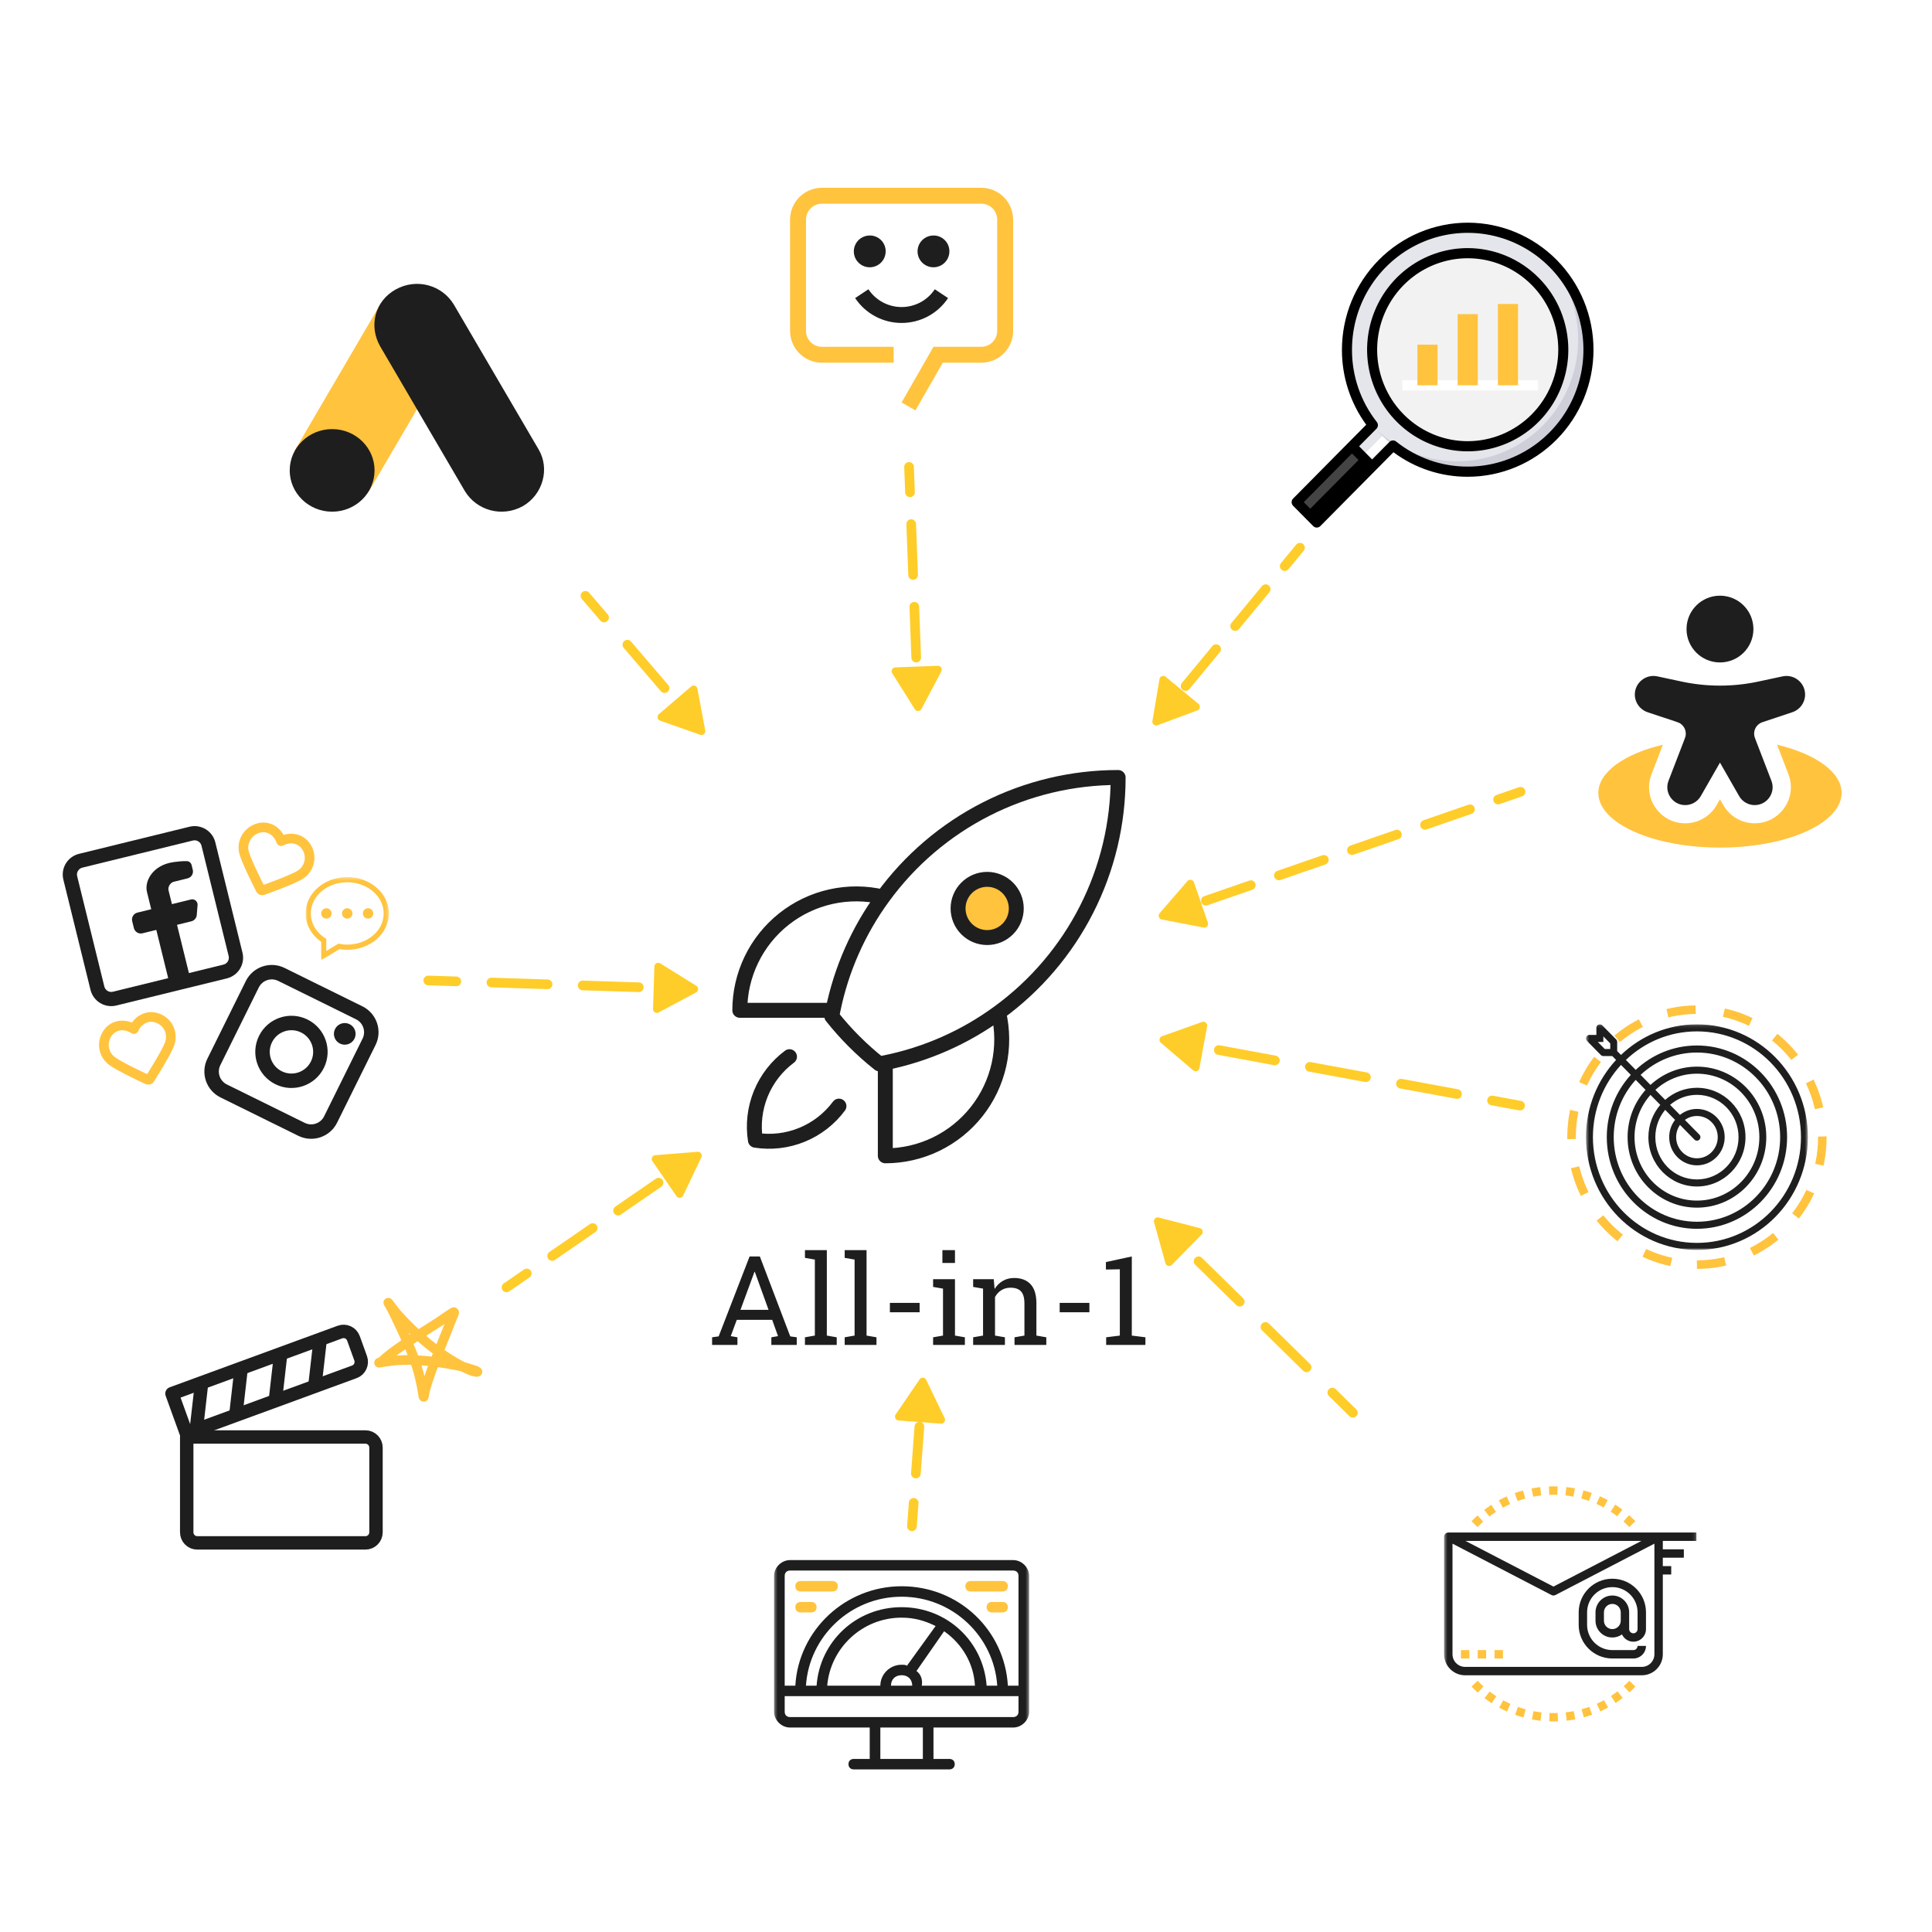 <?xml version="1.0" encoding="UTF-8"?>
<svg xmlns="http://www.w3.org/2000/svg" width="600" height="600" viewBox="0 0 600 600" fill="none">
  <rect width="600" height="600" fill="white"></rect>
  <path d="M455.813 70.734C448.773 70.732 441.874 72.733 435.907 76.506C429.94 80.279 425.146 85.673 422.073 92.07C419 98.468 417.773 105.609 418.531 112.678C419.29 119.747 422.004 126.458 426.363 132.041L402.688 155.953L408.937 162.265L432.613 138.354C437.309 142.094 442.824 144.644 448.695 145.793C454.567 146.942 460.625 146.656 466.365 144.959C472.105 143.261 477.359 140.202 481.69 136.036C486.021 131.87 489.303 126.718 491.261 121.011C493.219 115.303 493.797 109.205 492.947 103.226C492.097 97.247 489.844 91.56 486.374 86.639C482.905 81.719 478.32 77.708 473.004 74.941C467.688 72.174 461.793 70.732 455.813 70.734Z" fill="#E5E6EB"></path>
  <path d="M419.875 138.594L402.688 155.953L408.938 162.266L426.125 144.907L419.875 138.594Z" fill="#444444"></path>
  <path d="M423 141.75L405.812 159.109L408.937 162.265L426.124 144.906L423 141.75Z" fill="black"></path>
  <path d="M455.812 140.172C473.071 140.172 487.063 126.041 487.063 108.609C487.063 91.178 473.071 77.047 455.812 77.047C438.554 77.047 424.562 91.178 424.562 108.609C424.562 126.041 438.554 140.172 455.812 140.172Z" fill="white"></path>
  <path d="M455.813 138.594C472.208 138.594 485.5 125.169 485.5 108.609C485.5 92.049 472.208 78.625 455.813 78.625C439.417 78.625 426.125 92.049 426.125 108.609C426.125 125.169 439.417 138.594 455.813 138.594Z" fill="#F2F2F2"></path>
  <path d="M477.688 118.078H435.5V121.234H477.688V118.078Z" fill="white"></path>
  <path d="M446.438 107.031H440.188V119.656H446.438V107.031Z" fill="#FFC33E"></path>
  <path d="M458.938 97.562H452.688V119.656H458.938V97.562Z" fill="#FFC33E"></path>
  <path d="M471.437 94.406H465.188V119.656H471.437V94.406Z" fill="#FFC33E"></path>
  <path d="M480.716 80.301C487.033 87.526 490.386 96.911 490.09 106.546C489.795 116.18 485.873 125.339 479.124 132.154C472.376 138.971 463.309 142.931 453.77 143.23C444.231 143.528 434.938 140.142 427.784 133.761C431.174 137.638 435.313 140.771 439.947 142.97C444.582 145.169 449.613 146.386 454.73 146.546C459.848 146.706 464.944 145.806 469.704 143.902C474.465 141.997 478.788 139.128 482.408 135.471C486.029 131.814 488.869 127.448 490.756 122.64C492.641 117.832 493.533 112.685 493.374 107.516C493.216 102.347 492.01 97.266 489.833 92.585C487.656 87.905 484.554 83.724 480.716 80.301Z" fill="#CFCFD9"></path>
  <path d="M423 141.75L426.125 144.906L432.619 138.348C431.458 137.426 430.351 136.435 429.306 135.381L423 141.75Z" fill="white"></path>
  <path d="M455.812 77.047C449.632 77.047 443.59 78.898 438.451 82.366C433.312 85.834 429.307 90.764 426.941 96.531C424.576 102.298 423.957 108.644 425.163 114.767C426.369 120.889 429.345 126.513 433.715 130.927C438.086 135.342 443.654 138.348 449.716 139.565C455.778 140.783 462.061 140.158 467.771 137.769C473.482 135.38 478.362 131.335 481.796 126.145C485.23 120.954 487.063 114.852 487.063 108.609C487.053 100.241 483.758 92.219 477.899 86.302C472.041 80.385 464.098 77.056 455.812 77.047ZM455.812 137.015C450.25 137.015 444.812 135.35 440.187 132.228C435.562 129.107 431.957 124.671 429.828 119.48C427.7 114.289 427.143 108.578 428.228 103.068C429.313 97.557 431.992 92.496 435.925 88.523C439.858 84.55 444.87 81.845 450.326 80.749C455.781 79.653 461.436 80.216 466.575 82.365C471.715 84.515 476.107 88.156 479.197 92.828C482.288 97.499 483.937 102.991 483.937 108.609C483.929 116.141 480.963 123.361 475.69 128.686C470.418 134.011 463.269 137.007 455.812 137.015Z" fill="black"></path>
  <path d="M455.812 69.156C445.456 69.168 435.527 73.328 428.204 80.725C420.88 88.121 416.761 98.149 416.75 108.609C416.721 116.989 419.366 125.156 424.292 131.899L401.582 154.837C401.29 155.134 401.125 155.535 401.125 155.953C401.125 156.372 401.29 156.773 401.582 157.069L407.832 163.381C408.126 163.677 408.523 163.844 408.937 163.844C409.351 163.844 409.749 163.677 410.042 163.381L432.751 140.445C439.429 145.42 447.515 148.091 455.812 148.063C466.172 148.062 476.108 143.906 483.433 136.507C490.759 129.108 494.875 119.073 494.875 108.609C494.875 98.146 490.759 88.111 483.433 80.712C476.108 73.313 466.172 69.156 455.812 69.156ZM408.937 160.034L404.897 155.953L419.875 140.825L423.915 144.906L408.937 160.034ZM455.812 144.906C447.74 144.933 439.9 142.185 433.579 137.114C433.279 136.875 432.902 136.755 432.52 136.778C432.138 136.801 431.778 136.965 431.507 137.238L426.125 142.675L422.084 138.594L427.467 133.157C427.737 132.884 427.899 132.52 427.921 132.134C427.944 131.749 427.826 131.368 427.589 131.065C422.568 124.681 419.848 116.762 419.875 108.609C419.875 101.431 421.982 94.413 425.931 88.444C429.88 82.475 435.493 77.823 442.059 75.075C448.626 72.328 455.852 71.609 462.823 73.01C469.795 74.41 476.198 77.867 481.224 82.944C486.25 88.02 489.673 94.487 491.059 101.528C492.446 108.569 491.734 115.867 489.014 122.5C486.294 129.132 481.688 134.801 475.778 138.789C469.868 142.777 462.92 144.906 455.812 144.906Z" fill="black"></path>
  <g clip-path="url(#clip0_2115_10568)">
    <mask id="mask0_2115_10568" style="mask-type:luminance" maskUnits="userSpaceOnUse" x="240" y="478" width="80" height="78">
      <path d="M319.604 478H240.396V556H319.604V478Z" fill="white"></path>
    </mask>
    <g mask="url(#mask0_2115_10568)">
      <path d="M314.653 484.5H245.347C242.706 484.5 240.396 486.775 240.396 489.375V531.625C240.396 534.225 242.706 536.5 245.347 536.5H270.099V546.25H265.149C264.158 546.25 263.498 546.9 263.498 547.875C263.498 548.85 264.158 549.5 265.149 549.5H294.851C295.842 549.5 296.502 548.85 296.502 547.875C296.502 546.9 295.842 546.25 294.851 546.25H289.901V536.5H314.653C317.294 536.5 319.604 534.225 319.604 531.625V489.375C319.604 486.775 317.294 484.5 314.653 484.5ZM286.601 546.25H273.399V536.5H286.601V546.25ZM316.304 531.625C316.304 532.6 315.644 533.25 314.653 533.25H245.347C244.356 533.25 243.696 532.6 243.696 531.625V526.75H316.304V531.625ZM280 517C276.37 517 273.399 519.925 273.399 523.5H256.898C257.888 511.8 267.789 502.375 280 502.375C283.96 502.375 287.261 503.35 290.561 504.975L281.65 517.325C281.32 517 280.66 517 280 517ZM276.7 523.5C276.7 521.55 278.02 520.25 280 520.25C281.98 520.25 283.3 521.55 283.3 523.5H276.7ZM284.62 518.95L293.201 506.6C298.812 510.5 302.442 516.675 302.772 523.5H286.271C286.601 521.55 285.941 519.925 284.62 518.95ZM306.403 523.5C305.413 509.85 294.191 499.125 280 499.125C265.809 499.125 254.587 509.85 253.597 523.5H250.297C251.287 508.225 264.158 495.875 280 495.875C295.842 495.875 308.713 508.225 309.703 523.5H306.403ZM316.304 523.5H313.003C312.013 506.275 297.822 492.625 280 492.625C262.508 492.625 247.987 506.275 246.997 523.5H243.696V489.375C243.696 488.4 244.356 487.75 245.347 487.75H314.653C315.644 487.75 316.304 488.4 316.304 489.375V523.5Z" fill="#1E1E1E"></path>
      <path d="M258.548 494.25H248.647C247.657 494.25 246.997 493.6 246.997 492.625C246.997 491.65 247.657 491 248.647 491H258.548C259.538 491 260.199 491.65 260.199 492.625C260.199 493.6 259.538 494.25 258.548 494.25Z" fill="#FFC33E"></path>
      <path d="M251.948 500.75H248.647C247.657 500.75 246.997 500.1 246.997 499.125C246.997 498.15 247.657 497.5 248.647 497.5H251.948C252.938 497.5 253.598 498.15 253.598 499.125C253.598 500.1 252.938 500.75 251.948 500.75Z" fill="#FFC33E"></path>
      <path d="M311.353 494.25H301.452C300.462 494.25 299.802 493.6 299.802 492.625C299.802 491.65 300.462 491 301.452 491H311.353C312.343 491 313.003 491.65 313.003 492.625C313.003 493.6 312.343 494.25 311.353 494.25Z" fill="#FFC33E"></path>
      <path d="M311.354 500.75H308.053C307.063 500.75 306.403 500.1 306.403 499.125C306.403 498.15 307.063 497.5 308.053 497.5H311.354C312.344 497.5 313.004 498.15 313.004 499.125C313.004 500.1 312.344 500.75 311.354 500.75Z" fill="#FFC33E"></path>
    </g>
  </g>
  <path d="M527 392.738C548.506 392.738 565.939 375.014 565.939 353.15C565.939 331.286 548.506 313.561 527 313.561C505.494 313.561 488.061 331.286 488.061 353.15C488.061 375.014 505.494 392.738 527 392.738Z" stroke="#FFC33E" stroke-width="2.653" stroke-dasharray="8.84 8.84"></path>
  <mask id="mask1_2115_10568" style="mask-type:luminance" maskUnits="userSpaceOnUse" x="492" y="318" width="70" height="71">
    <path d="M561.459 318.116H492.541V388.184H561.459V318.116Z" fill="white"></path>
  </mask>
  <g mask="url(#mask1_2115_10568)">
    <path d="M527 318.116C517.871 318.116 509.579 321.731 503.414 327.622L502.232 326.421V323.59C502.232 323.406 502.177 323.242 502.099 323.089C502.084 323.02 502.046 322.946 501.96 322.858L497.61 318.436H497.609C497.414 318.237 497.145 318.116 496.848 318.116C496.252 318.116 495.771 318.605 495.771 319.211V321.4H493.617C493.022 321.4 492.541 321.89 492.541 322.495C492.541 322.797 492.661 323.071 492.856 323.269V323.27L497.162 327.647L497.165 327.649L497.208 327.693C497.294 327.781 497.366 327.819 497.434 327.834C497.582 327.913 497.745 327.969 497.925 327.969H500.71L501.891 329.17C496.096 335.438 492.541 343.869 492.541 353.15C492.541 372.498 507.969 388.184 527 388.184C546.031 388.184 561.459 372.498 561.459 353.15C561.459 333.801 546.031 318.116 527 318.116ZM500.079 325.779H498.372L496.221 323.594L497.925 323.59L497.938 321.867L500.079 324.043V325.779ZM527 385.994C509.159 385.994 494.694 371.289 494.694 353.15C494.694 344.474 498.009 336.589 503.414 330.718L506.459 333.814C501.833 338.892 499.002 345.683 499.002 353.15C499.002 368.87 511.537 381.615 527 381.615C542.463 381.615 554.998 368.87 554.998 353.15C554.998 337.429 542.463 324.685 527 324.685C519.656 324.685 512.976 327.563 507.982 332.266L504.936 329.17C510.711 323.675 518.466 320.305 527 320.305C544.841 320.305 559.306 335.011 559.306 353.15C559.306 371.289 544.841 385.994 527 385.994ZM511.046 338.478C507.587 342.361 505.463 347.497 505.463 353.15C505.463 365.243 515.105 375.046 527 375.046C538.895 375.046 548.537 365.243 548.537 353.15C548.537 341.056 538.895 331.253 527 331.253C521.44 331.253 516.389 333.414 512.569 336.93L509.504 333.815C514.108 329.506 520.25 326.874 527 326.874C541.274 326.874 552.845 338.638 552.845 353.15C552.845 367.661 541.274 379.425 527 379.425C512.726 379.425 501.155 367.661 501.155 353.15C501.155 346.287 503.745 340.042 507.982 335.363L511.046 338.478ZM515.614 343.122C513.322 345.811 511.924 349.311 511.924 353.15C511.924 361.615 518.674 368.477 527 368.477C535.326 368.477 542.076 361.615 542.076 353.15C542.076 344.685 535.326 337.822 527 337.822C523.225 337.822 519.782 339.243 517.137 341.574L514.092 338.478C517.52 335.357 522.036 333.443 527 333.443C537.705 333.443 546.383 342.266 546.383 353.15C546.383 364.033 537.705 372.856 527 372.856C516.295 372.856 507.617 364.033 507.617 353.15C507.617 348.103 509.499 343.512 512.569 340.026L515.614 343.122ZM520.201 347.785C519.067 349.269 518.385 351.125 518.385 353.15C518.385 357.987 522.242 361.908 527 361.908C531.758 361.908 535.615 357.987 535.615 353.15C535.615 348.313 531.758 344.391 527 344.391C525.009 344.391 523.183 345.084 521.723 346.237L518.661 343.123C520.913 341.186 523.82 340.012 527 340.012C534.136 340.012 539.922 345.894 539.922 353.15C539.922 360.405 534.136 366.287 527 366.287C519.864 366.287 514.078 360.405 514.078 353.15C514.078 349.917 515.232 346.961 517.138 344.672L520.201 347.785ZM526.239 353.924C526.66 354.352 527.34 354.352 527.761 353.924C528.182 353.496 528.182 352.804 527.761 352.376L523.26 347.799C524.317 347.035 525.604 346.581 527 346.581C530.568 346.581 533.461 349.523 533.461 353.15C533.461 356.777 530.568 359.719 527 359.719C523.432 359.719 520.539 356.777 520.539 353.15C520.539 351.732 520.986 350.421 521.737 349.347L526.239 353.924Z" fill="#1E1E1E"></path>
  </g>
  <path fill-rule="evenodd" clip-rule="evenodd" d="M523.765 195.361C523.765 189.635 528.416 184.993 534.152 184.993C539.889 184.993 544.54 189.635 544.54 195.361C544.54 201.087 539.889 205.729 534.152 205.729C528.416 205.729 523.765 201.087 523.765 195.361Z" fill="#1E1E1E"></path>
  <path d="M519.884 223.917L511.667 221.183C509.304 220.397 507.71 218.189 507.71 215.702C507.71 212.024 511.107 209.283 514.711 210.053L521.878 211.586C522.277 211.672 522.476 211.714 522.674 211.755C530.245 213.318 538.056 213.318 545.628 211.755C545.825 211.714 546.025 211.672 546.423 211.586L553.591 210.053C557.195 209.283 560.592 212.024 560.592 215.702C560.592 218.189 558.997 220.397 556.634 221.183L548.417 223.917C547.424 224.247 546.928 224.413 546.554 224.643C545.283 225.426 544.593 226.884 544.796 228.362C544.856 228.796 545.043 229.283 545.419 230.258L550.129 242.48C551.531 246.118 548.84 250.028 544.935 250.028C542.938 250.028 541.094 248.961 540.103 247.229L534.151 236.832L528.198 247.229C527.208 248.961 525.364 250.028 523.367 250.028C519.461 250.028 516.771 246.118 518.173 242.48L522.882 230.258C523.258 229.283 523.446 228.796 523.505 228.362C523.708 226.884 523.018 225.426 521.747 224.643C521.374 224.413 520.877 224.247 519.884 223.917Z" fill="#1E1E1E"></path>
  <path d="M534.151 263.225C555.012 263.225 571.924 255.628 571.924 246.259C571.924 239.767 563.807 234.127 551.882 231.274L555.418 240.449C558.247 247.792 552.817 255.683 544.935 255.683C540.905 255.683 537.184 253.528 535.185 250.035L534.151 248.231L533.118 250.035C531.119 253.528 527.398 255.683 523.368 255.683C515.486 255.683 510.056 247.792 512.885 240.449L516.421 231.274C504.496 234.127 496.378 239.767 496.378 246.259C496.378 255.628 513.29 263.225 534.151 263.225Z" fill="#FFC33E"></path>
  <path d="M91.791 139.451L118.037 94.599C121.371 96.558 138.183 105.845 140.898 107.611L114.652 152.466C111.781 156.251 88.155 145.195 91.791 139.448V139.451Z" fill="#FFC33E"></path>
  <path d="M167.2 139.45L140.954 94.601C137.285 88.506 129.382 86.291 122.892 89.891C116.401 93.491 114.425 101.246 118.094 107.613L144.34 152.467C148.009 158.56 155.912 160.775 162.402 157.175C168.61 153.575 170.87 145.545 167.2 139.455V139.45Z" fill="#1E1E1E"></path>
  <path d="M103.148 158.909C110.424 158.909 116.322 153.167 116.322 146.084C116.322 139.001 110.424 133.26 103.148 133.26C95.871 133.26 89.973 139.001 89.973 146.084C89.973 153.167 95.871 158.909 103.148 158.909Z" fill="#1E1E1E"></path>
  <mask id="mask2_2115_10568" style="mask-type:luminance" maskUnits="userSpaceOnUse" x="38" y="384" width="116" height="116">
    <path d="M153.608 384H38.392V500H153.608V384Z" fill="white"></path>
  </mask>
  <g mask="url(#mask2_2115_10568)">
    <path d="M113.505 446.274H57.986V475.866C57.986 477.682 59.449 479.154 61.252 479.154H113.505C115.308 479.154 116.77 477.682 116.77 475.866V449.562C116.77 447.746 115.308 446.274 113.505 446.274Z" stroke="#1E1E1E" stroke-width="4.167" stroke-linejoin="round"></path>
    <path d="M53.414 432.794L105.584 413.676C107.279 413.055 109.153 413.935 109.77 415.641L112.003 421.821C112.62 423.527 111.746 425.414 110.052 426.035L57.882 445.152L53.414 432.794Z" stroke="#1E1E1E" stroke-width="4.167" stroke-linejoin="round"></path>
    <path d="M99.447 415.925L97.777 430.533" stroke="#1E1E1E" stroke-width="4.167"></path>
    <path d="M87.171 420.424L85.502 435.031" stroke="#1E1E1E" stroke-width="4.167"></path>
    <path d="M74.896 424.922L73.226 439.53" stroke="#1E1E1E" stroke-width="4.167"></path>
    <path d="M62.62 429.42L60.95 444.028" stroke="#1E1E1E" stroke-width="4.167"></path>
    <path d="M118.66 422.735C121.395 420.177 124.515 418.116 127.638 416.07C130.164 414.415 132.729 412.823 135.278 411.204C137.117 410.037 138.878 408.721 140.728 407.577C141.417 407.151 140.771 408.354 140.723 408.479C139.935 410.519 139.105 412.544 138.307 414.58C136.159 420.056 133.82 425.513 132.167 431.171C131.926 431.995 131.789 432.772 131.661 433.608C131.542 434.379 131.398 432.99 131.384 432.904C130.896 429.979 130.291 427.117 129.4 424.281C127.891 419.471 125.726 414.945 123.58 410.398C122.693 408.518 121.805 406.585 120.713 404.811C120.007 403.665 122.33 406.967 123.224 407.972C129.062 414.543 136.054 420.476 143.876 424.514C145.06 425.125 146.418 425.806 147.752 426.052C147.916 426.083 148.369 426.098 148.246 425.986C147.928 425.695 147.149 425.486 146.808 425.367C144.392 424.528 141.863 423.997 139.347 423.576C133.861 422.658 128.19 422.036 122.633 422.509C120.981 422.65 119.358 422.99 117.727 423.19" stroke="#FFC33E" stroke-width="3" stroke-linecap="round"></path>
  </g>
  <mask id="mask3_2115_10568" style="mask-type:luminance" maskUnits="userSpaceOnUse" x="240" y="53" width="80" height="80">
    <path d="M319.581 53.381H240.419V132.394H319.581V53.381Z" fill="white"></path>
  </mask>
  <g mask="url(#mask3_2115_10568)">
    <path d="M280 100.295C277.143 100.298 274.329 99.593 271.811 98.245C269.293 96.897 267.149 94.947 265.57 92.57L269.692 89.835C270.82 91.533 272.352 92.926 274.151 93.889C275.949 94.853 277.959 95.357 280 95.357C282.041 95.357 284.051 94.853 285.85 93.889C287.648 92.926 289.18 91.533 290.309 89.835L294.43 92.57C292.851 94.947 290.707 96.897 288.189 98.245C285.671 99.593 282.858 100.298 280 100.295Z" fill="#1E1E1E"></path>
    <path d="M289.895 73.135C288.917 73.135 287.96 73.424 287.147 73.967C286.333 74.509 285.699 75.281 285.324 76.183C284.95 77.085 284.852 78.078 285.043 79.036C285.234 79.994 285.705 80.874 286.397 81.565C287.089 82.255 287.97 82.726 288.93 82.916C289.89 83.107 290.885 83.009 291.789 82.635C292.693 82.261 293.465 81.629 294.009 80.816C294.553 80.004 294.843 79.05 294.843 78.073C294.849 77.422 294.726 76.778 294.479 76.175C294.233 75.573 293.869 75.026 293.408 74.567C292.947 74.107 292.399 73.743 291.796 73.497C291.193 73.251 290.547 73.128 289.895 73.135Z" fill="#1E1E1E"></path>
    <path d="M270.105 73.135C269.126 73.135 268.17 73.424 267.356 73.967C266.542 74.509 265.908 75.281 265.534 76.183C265.159 77.085 265.061 78.078 265.252 79.036C265.443 79.994 265.914 80.874 266.606 81.565C267.298 82.255 268.18 82.726 269.139 82.916C270.099 83.107 271.094 83.009 271.998 82.635C272.902 82.261 273.675 81.629 274.219 80.816C274.762 80.004 275.052 79.05 275.052 78.073C275.059 77.422 274.935 76.778 274.689 76.175C274.442 75.573 274.078 75.026 273.618 74.567C273.157 74.107 272.609 73.743 272.006 73.497C271.403 73.251 270.756 73.128 270.105 73.135Z" fill="#1E1E1E"></path>
    <path d="M284.294 127.457L280 124.987L289.895 107.703H304.738C305.388 107.704 306.032 107.577 306.633 107.329C307.233 107.081 307.78 106.718 308.239 106.259C308.699 105.8 309.063 105.255 309.311 104.655C309.56 104.056 309.687 103.413 309.686 102.764V68.196C309.687 67.547 309.56 66.904 309.311 66.305C309.063 65.705 308.699 65.16 308.239 64.702C307.78 64.243 307.233 63.879 306.633 63.631C306.032 63.384 305.388 63.257 304.738 63.258H255.262C254.612 63.257 253.968 63.384 253.367 63.631C252.766 63.879 252.221 64.243 251.761 64.702C251.301 65.16 250.937 65.705 250.689 66.305C250.44 66.904 250.313 67.547 250.314 68.196V102.764C250.313 103.413 250.44 104.056 250.689 104.655C250.937 105.255 251.301 105.8 251.761 106.259C252.221 106.718 252.766 107.081 253.367 107.329C253.968 107.577 254.612 107.704 255.262 107.703H277.526V112.641H255.262C253.962 112.641 252.675 112.386 251.475 111.89C250.274 111.393 249.183 110.666 248.264 109.749C247.345 108.831 246.617 107.743 246.119 106.545C245.622 105.346 245.366 104.062 245.367 102.764V68.196C245.366 66.899 245.622 65.614 246.119 64.416C246.616 63.218 247.345 62.129 248.264 61.211C249.183 60.294 250.274 59.567 251.475 59.07C252.675 58.574 253.962 58.319 255.262 58.319H304.738C306.038 58.319 307.325 58.574 308.525 59.07C309.726 59.567 310.817 60.294 311.736 61.211C312.655 62.129 313.384 63.218 313.881 64.416C314.378 65.614 314.634 66.899 314.634 68.196V102.764C314.634 104.062 314.378 105.346 313.881 106.545C313.384 107.743 312.655 108.831 311.735 109.749C310.817 110.666 309.726 111.393 308.525 111.89C307.324 112.386 306.038 112.641 304.738 112.641H292.776L284.294 127.457Z" fill="#FFC33E"></path>
  </g>
  <path fill-rule="evenodd" clip-rule="evenodd" d="M58.85 256.749C62.404 255.877 65.993 258.046 66.866 261.593L75.302 295.849C76.176 299.396 74.003 302.978 70.449 303.85L36.129 312.27C32.575 313.142 28.986 310.974 28.112 307.426L19.676 273.171C18.803 269.623 20.976 266.041 24.53 265.169L58.85 256.749ZM59.904 261.031C61.089 260.74 62.285 261.463 62.576 262.646L71.012 296.901C71.303 298.084 70.579 299.278 69.394 299.568L58.669 302.2L54.979 287.213L59.432 286.12C60.355 285.893 61.03 285.103 61.106 284.157L61.356 281.078C61.447 279.953 60.407 279.07 59.309 279.339L53.397 280.79L52.342 276.508C52.079 275.437 52.888 274.104 53.96 273.841L58.25 272.788C59.435 272.497 60.159 271.303 59.868 270.121L59.506 268.652C59.336 267.961 58.741 267.449 58.027 267.437C55.033 267.386 52.523 268.002 52.523 268.002C47.16 269.318 44.853 273.805 45.644 277.016L46.962 282.368L42.672 283.421C41.487 283.712 40.763 284.906 41.054 286.088L41.581 288.229C41.873 289.412 43.069 290.134 44.254 289.844L48.544 288.791L52.234 303.778L35.075 307.988C33.89 308.279 32.693 307.556 32.402 306.374L23.966 272.118C23.675 270.936 24.399 269.742 25.584 269.451L59.904 261.031Z" fill="#1E1E1E"></path>
  <path fill-rule="evenodd" clip-rule="evenodd" d="M76.343 304.675C78.542 300.233 83.932 298.412 88.381 300.606L112.552 312.527C117.002 314.722 118.827 320.102 116.629 324.543L104.685 348.669C102.486 353.11 97.096 354.932 92.647 352.737L68.476 340.816C64.026 338.622 62.201 333.242 64.4 328.801L76.343 304.675ZM86.391 304.627C84.166 303.53 81.471 304.441 80.372 306.662L68.428 330.787C67.329 333.008 68.241 335.698 70.466 336.795L94.637 348.716C96.862 349.814 99.557 348.903 100.656 346.682L112.6 322.556C113.699 320.336 112.787 317.646 110.562 316.548L86.391 304.627ZM93.5 320.64C90.162 318.994 86.12 320.36 84.471 323.691C82.822 327.022 84.191 331.057 87.528 332.703C90.866 334.35 94.908 332.983 96.557 329.652C98.206 326.321 96.837 322.286 93.5 320.64ZM80.443 321.705C83.191 316.153 89.928 313.876 95.49 316.619C101.053 319.363 103.333 326.087 100.585 331.639C97.837 337.191 91.1 339.468 85.538 336.724C79.975 333.981 77.694 327.256 80.443 321.705ZM105.573 324.094C107.242 324.917 109.264 324.234 110.088 322.568C110.913 320.903 110.228 318.885 108.56 318.062C106.891 317.239 104.87 317.922 104.045 319.588C103.221 321.253 103.905 323.271 105.573 324.094Z" fill="#1E1E1E"></path>
  <path fill-rule="evenodd" clip-rule="evenodd" d="M41.573 319.57C38.848 317.804 35.241 318.07 33.335 320.978C31.429 323.886 32.135 327.605 34.885 329.576C37.172 331.215 43.517 334.224 45.592 335.192C45.824 335.3 45.94 335.355 46.056 335.355C46.158 335.355 46.261 335.325 46.347 335.269C46.445 335.206 46.513 335.098 46.649 334.881C47.869 332.948 51.573 326.989 52.608 324.377C53.852 321.233 52.466 317.688 49.249 316.308C46.033 314.928 42.907 316.613 41.573 319.57Z" stroke="#FFC33E" stroke-width="3" stroke-linecap="round" stroke-linejoin="round"></path>
  <path fill-rule="evenodd" clip-rule="evenodd" d="M87.304 261.218C86.249 258.152 83.246 256.141 79.948 257.258C76.651 258.375 74.91 261.738 75.858 264.982C76.646 267.679 79.784 273.953 80.819 275.992C80.935 276.22 80.993 276.334 81.085 276.406C81.165 276.469 81.264 276.508 81.366 276.518C81.482 276.528 81.603 276.485 81.844 276.398C83.999 275.626 90.596 273.214 93.024 271.793C95.945 270.084 97.043 266.44 95.363 263.374C93.683 260.308 90.181 259.712 87.304 261.218Z" stroke="#FFC33E" stroke-width="3" stroke-linecap="round" stroke-linejoin="round"></path>
  <mask id="mask4_2115_10568" style="mask-type:luminance" maskUnits="userSpaceOnUse" x="94" y="272" width="27" height="27">
    <path d="M120.77 272.381H94.905V298.197H120.77V272.381Z" fill="white"></path>
  </mask>
  <g mask="url(#mask4_2115_10568)">
    <path fill-rule="evenodd" clip-rule="evenodd" d="M114.304 282.062C113.411 282.062 112.688 282.785 112.688 283.676C112.688 284.566 113.411 285.289 114.304 285.289C115.197 285.289 115.92 284.566 115.92 283.676C115.92 282.785 115.197 282.062 114.304 282.062ZM107.838 293.357C106.893 293.357 105.982 293.247 105.106 293.061L101.3 295.344L101.351 291.601C98.434 289.85 96.522 286.956 96.522 283.676C96.522 278.329 101.588 273.994 107.838 273.994C114.088 273.994 119.154 278.329 119.154 283.676C119.154 289.023 114.088 293.357 107.838 293.357ZM107.838 272.381C100.696 272.381 94.905 277.438 94.905 283.676C94.905 287.241 96.801 290.415 99.755 292.485V298.197L105.421 294.766C106.204 294.895 107.011 294.97 107.838 294.97C114.98 294.97 120.77 289.913 120.77 283.676C120.77 277.438 114.98 272.381 107.838 272.381ZM101.372 282.062C100.48 282.062 99.755 282.785 99.755 283.676C99.755 284.566 100.48 285.289 101.372 285.289C102.264 285.289 102.988 284.566 102.988 283.676C102.988 282.785 102.264 282.062 101.372 282.062ZM107.838 282.062C106.945 282.062 106.222 282.785 106.222 283.676C106.222 284.566 106.945 285.289 107.838 285.289C108.731 285.289 109.454 284.566 109.454 283.676C109.454 282.785 108.731 282.062 107.838 282.062Z" fill="#FFC33E"></path>
  </g>
  <mask id="mask5_2115_10568" style="mask-type:luminance" maskUnits="userSpaceOnUse" x="448" y="458" width="79" height="80">
    <path d="M526.851 458.993H448.473V537.224H526.851V458.993Z" fill="white"></path>
  </mask>
  <g mask="url(#mask5_2115_10568)">
    <path d="M505.951 500.716C505.951 497.84 503.607 495.501 500.726 495.501C497.844 495.501 495.501 497.84 495.501 500.716V503.324C495.501 506.2 497.844 508.54 500.726 508.54C501.842 508.54 502.871 508.182 503.72 507.586C504.347 508.915 505.691 509.843 507.258 509.843C509.418 509.843 511.176 508.088 511.176 505.932V500.716C511.176 494.965 506.488 490.286 500.726 490.286C494.964 490.286 490.275 494.965 490.275 500.716V504.628C490.275 510.379 494.964 515.059 500.726 515.059H507.258C509.418 515.059 511.176 513.304 511.176 511.147H508.563C508.563 511.866 507.979 512.451 507.258 512.451H500.726C496.403 512.451 492.888 508.942 492.888 504.628V500.716C492.888 496.402 496.403 492.893 500.726 492.893C505.048 492.893 508.563 496.402 508.563 500.716V505.932C508.563 506.65 507.979 507.236 507.258 507.236C506.536 507.236 505.951 506.65 505.951 505.932V503.324V500.716ZM503.339 503.324C503.339 504.762 502.167 505.932 500.726 505.932C499.285 505.932 498.113 504.762 498.113 503.324V500.716C498.113 499.278 499.285 498.109 500.726 498.109C502.167 498.109 503.339 499.278 503.339 500.716V503.324Z" fill="#1E1E1E"></path>
    <path d="M488.733 531.404C487.912 531.563 487.078 531.694 486.251 531.79L486.551 534.379C487.446 534.275 488.347 534.135 489.233 533.963L488.733 531.404Z" fill="#FFC33E"></path>
    <path d="M483.742 531.985C482.907 532.016 482.059 532.017 481.23 531.987L481.133 534.594C481.566 534.609 481.999 534.617 482.437 534.617C482.908 534.617 483.379 534.608 483.846 534.59L483.742 531.985Z" fill="#FFC33E"></path>
    <path d="M471.409 530.098L470.528 532.554C471.374 532.858 472.244 533.133 473.113 533.368L473.801 530.853C472.999 530.634 472.194 530.38 471.409 530.098Z" fill="#FFC33E"></path>
    <path d="M476.248 531.424L475.754 533.984C476.636 534.154 477.537 534.291 478.434 534.393L478.728 531.802C477.899 531.708 477.064 531.581 476.248 531.424Z" fill="#FFC33E"></path>
    <path d="M466.832 528.05L465.583 530.339C466.377 530.772 467.195 531.177 468.011 531.543L469.083 529.165C468.326 528.826 467.57 528.451 466.832 528.05Z" fill="#FFC33E"></path>
    <path d="M458.883 521.978L456.998 523.785C457.628 524.438 458.284 525.071 458.95 525.664L460.69 523.719C460.073 523.17 459.466 522.584 458.883 521.978Z" fill="#FFC33E"></path>
    <path d="M462.626 525.319L461.036 527.389C461.75 527.933 462.494 528.46 463.252 528.952L464.676 526.765C463.974 526.31 463.286 525.823 462.626 525.319Z" fill="#FFC33E"></path>
    <path d="M493.569 530.063C492.785 530.348 491.98 530.605 491.175 530.828L491.874 533.34C492.742 533.1 493.612 532.822 494.459 532.515L493.569 530.063Z" fill="#FFC33E"></path>
    <path d="M502.338 525.25C501.683 525.754 500.996 526.242 500.293 526.703L501.725 528.884C502.484 528.388 503.227 527.859 503.935 527.313L502.338 525.25Z" fill="#FFC33E"></path>
    <path d="M505.993 521.977C505.438 522.553 504.858 523.112 504.269 523.642L506.016 525.58C506.652 525.009 507.278 524.405 507.875 523.785L505.993 521.977Z" fill="#FFC33E"></path>
    <path d="M498.139 527.993C497.413 528.393 496.658 528.772 495.893 529.117L496.975 531.491C497.798 531.117 498.614 530.709 499.4 530.278L498.139 527.993Z" fill="#FFC33E"></path>
    <path d="M478.324 461.838C477.429 461.942 476.528 462.082 475.642 462.254L476.142 464.814C476.963 464.654 477.798 464.524 478.624 464.428L478.324 461.838Z" fill="#FFC33E"></path>
    <path d="M481.028 461.628L481.132 464.233C481.965 464.201 482.813 464.199 483.644 464.231L483.741 461.624C482.842 461.592 481.93 461.594 481.028 461.628Z" fill="#FFC33E"></path>
    <path d="M473 462.877C472.132 463.117 471.262 463.395 470.414 463.703L471.305 466.154C472.089 465.87 472.894 465.613 473.698 465.39L473 462.877Z" fill="#FFC33E"></path>
    <path d="M467.899 464.726C467.076 465.1 466.259 465.508 465.474 465.94L466.735 468.224C467.461 467.824 468.216 467.446 468.98 467.1L467.899 464.726Z" fill="#FFC33E"></path>
    <path d="M491.761 462.849L491.071 465.363C491.873 465.582 492.678 465.836 493.463 466.117L494.346 463.664C493.5 463.36 492.63 463.085 491.761 462.849Z" fill="#FFC33E"></path>
    <path d="M486.439 461.825L486.147 464.417C486.976 464.511 487.811 464.638 488.627 464.795L489.12 462.233C488.238 462.064 487.337 461.927 486.439 461.825Z" fill="#FFC33E"></path>
    <path d="M463.149 467.334C462.39 467.829 461.646 468.359 460.939 468.904L462.536 470.968C463.191 470.463 463.878 469.975 464.581 469.515L463.149 467.334Z" fill="#FFC33E"></path>
    <path d="M501.622 467.266L500.198 469.453C500.9 469.908 501.588 470.394 502.248 470.899L503.837 468.828C503.124 468.284 502.379 467.758 501.622 467.266Z" fill="#FFC33E"></path>
    <path d="M505.924 470.553L504.184 472.498C504.801 473.047 505.409 473.633 505.991 474.239L507.876 472.432C507.247 471.779 506.591 471.146 505.924 470.553Z" fill="#FFC33E"></path>
    <path d="M458.859 470.636C458.222 471.208 457.597 471.811 457 472.431L458.882 474.239C459.437 473.664 460.017 473.105 460.606 472.575L458.859 470.636Z" fill="#FFC33E"></path>
    <path d="M496.862 464.674L495.791 467.052C496.547 467.391 497.304 467.767 498.042 468.167L499.29 465.879C498.496 465.446 497.678 465.04 496.862 464.674Z" fill="#FFC33E"></path>
    <path d="M526.851 478.551V475.943H515.095H513.788H449.779C449.057 475.943 448.473 476.528 448.473 477.247V513.755C448.473 517.35 451.403 520.274 455.004 520.274H509.869C513.471 520.274 516.401 517.35 516.401 513.755V488.982H519.014V486.374H516.401V483.766H522.932V481.159H516.401V478.551H526.851ZM509.752 478.551L482.437 492.728L455.122 478.551H509.752ZM513.788 513.755C513.788 515.912 512.03 517.667 509.869 517.667H455.004C452.844 517.667 451.086 515.912 451.086 513.755V479.395L481.835 495.354C482.024 495.452 482.231 495.501 482.437 495.501C482.643 495.501 482.85 495.452 483.039 495.354L513.788 479.395V513.755Z" fill="#1E1E1E"></path>
    <path d="M456.31 512.451H453.698V515.059H456.31V512.451Z" fill="#FFC33E"></path>
    <path d="M461.537 512.451H458.924V515.059H461.537V512.451Z" fill="#FFC33E"></path>
    <path d="M466.761 512.451H464.149V515.059H466.761V512.451Z" fill="#FFC33E"></path>
  </g>
  <circle cx="306.278" cy="281.653" r="7.73" fill="#FFC33E"></circle>
  <path d="M310.13 314.484C311.385 319.793 311.422 325.316 310.239 330.641C309.055 335.966 306.682 340.954 303.297 345.232C299.912 349.509 295.603 352.966 290.693 355.341C285.783 357.717 280.398 358.951 274.943 358.95V330.029M310.13 314.484C321.638 306.102 330.999 295.116 337.449 282.425C343.9 269.733 347.256 255.696 347.245 241.459C333.01 241.449 318.973 244.806 306.283 251.257C293.593 257.707 282.608 267.068 274.226 278.574M310.13 314.484C299.658 322.144 287.658 327.447 274.943 330.029M274.943 330.029C274.32 330.156 273.695 330.276 273.07 330.391C267.603 326.056 262.654 321.107 258.32 315.641C258.434 315.013 258.548 314.386 258.675 313.761M274.226 278.574C268.917 277.319 263.393 277.281 258.067 278.464C252.742 279.646 247.753 282.019 243.474 285.404C239.196 288.789 235.74 293.099 233.363 298.01C230.987 302.921 229.754 308.306 229.755 313.761H258.675M274.226 278.574C266.568 289.045 261.259 301.048 258.675 313.761M245.185 328.161C241.222 331.109 238.14 335.084 236.274 339.657C234.408 344.23 233.829 349.227 234.599 354.106C239.478 354.875 244.475 354.295 249.048 352.428C253.622 350.561 257.597 347.478 260.543 343.513M315.613 282.129C315.613 284.526 314.661 286.825 312.966 288.52C311.271 290.215 308.972 291.167 306.575 291.167C304.178 291.167 301.88 290.215 300.185 288.52C298.49 286.825 297.538 284.526 297.538 282.129C297.538 279.732 298.49 277.433 300.185 275.738C301.88 274.043 304.178 273.091 306.575 273.091C308.972 273.091 311.271 274.043 312.966 275.738C314.661 277.433 315.613 279.732 315.613 282.129Z" stroke="#1E1E1E" stroke-width="4.638" stroke-linecap="round" stroke-linejoin="round"></path>
  <path d="M221.149 417.685V415.307L223.187 415.024L232.792 390.208H235.981L245.417 415.024L247.436 415.307V417.685H239.548V415.307L241.624 414.948L239.812 409.891H228.81L226.942 414.948L229.018 415.307V417.685H221.149ZM229.962 406.777H238.68L234.642 395.605L234.415 394.983H234.302L234.075 395.605L229.962 406.777ZM249.984 417.685V415.307L253.06 414.778V391.171L249.984 390.642V388.246H256.778V414.778L259.854 415.307V417.685H249.984ZM262.326 417.685V415.307L265.402 414.778V391.171L262.326 390.642V388.246H269.119V414.778L272.195 415.307V417.685H262.326ZM276.366 407.532V404.626H285.594V407.532H276.366ZM289.783 417.685V415.307L292.859 414.778V400.191L289.783 399.663V397.266H296.577V414.778L299.653 415.307V417.685H289.783ZM292.671 392.227V388.246H296.577V392.227H292.671ZM302.219 417.685V415.307L305.295 414.778V400.191L302.219 399.663V397.266H308.617L308.881 400.304C309.56 399.222 310.409 398.386 311.429 397.794C312.46 397.19 313.63 396.889 314.939 396.889C317.14 396.889 318.845 397.536 320.053 398.832C321.26 400.115 321.864 402.103 321.864 404.796V414.778L324.94 415.307V417.685H315.071V415.307L318.147 414.778V404.871C318.147 403.072 317.788 401.795 317.071 401.04C316.366 400.285 315.285 399.908 313.825 399.908C312.756 399.908 311.806 400.166 310.976 400.682C310.158 401.197 309.504 401.902 309.013 402.795V414.778L312.089 415.307V417.685H302.219ZM329.092 407.532V404.626H338.32V407.532H329.092ZM343.528 417.685V415.307L347.774 414.778V394.19L343.453 394.265V391.944L351.492 390.208V414.778L355.719 415.307V417.685H343.528Z" fill="#1E1E1E"></path>
  <path d="M472.711 247.308C473.494 247.037 473.909 246.182 473.638 245.399C473.367 244.617 472.512 244.202 471.729 244.473L472.711 247.308ZM370.775 273.965C370.504 273.183 369.354 272.961 368.811 273.587L360.089 283.655C359.547 284.281 359.93 285.388 360.744 285.545L373.824 288.065C374.637 288.221 375.404 287.336 375.133 286.553L370.775 273.965ZM366.252 284.167C367.034 283.896 367.449 283.042 367.178 282.259C366.907 281.476 366.053 281.061 365.27 281.332L366.252 284.167ZM373.996 278.311C373.213 278.582 372.798 279.436 373.07 280.219C373.341 281.002 374.195 281.417 374.978 281.146L373.996 278.311ZM388.94 276.312C389.722 276.041 390.137 275.187 389.866 274.404C389.595 273.621 388.741 273.206 387.958 273.477L388.94 276.312ZM396.684 270.456C395.901 270.727 395.487 271.581 395.758 272.364C396.029 273.147 396.883 273.562 397.666 273.291L396.684 270.456ZM411.628 268.457C412.411 268.186 412.825 267.331 412.554 266.548C412.283 265.766 411.429 265.351 410.646 265.622L411.628 268.457ZM419.372 262.6C418.589 262.871 418.175 263.726 418.446 264.509C418.717 265.291 419.571 265.706 420.354 265.435L419.372 262.6ZM434.316 260.601C435.099 260.33 435.513 259.476 435.242 258.693C434.971 257.91 434.117 257.495 433.334 257.766L434.316 260.601ZM442.06 254.745C441.278 255.016 440.863 255.87 441.134 256.653C441.405 257.436 442.259 257.851 443.042 257.58L442.06 254.745ZM457.004 252.746C457.787 252.475 458.202 251.621 457.93 250.838C457.659 250.055 456.805 249.64 456.022 249.911L457.004 252.746ZM464.748 246.89C463.966 247.161 463.551 248.015 463.822 248.798C464.093 249.581 464.947 249.996 465.73 249.725L464.748 246.89ZM374.978 281.146L388.94 276.312L387.958 273.477L373.996 278.311L374.978 281.146ZM397.666 273.291L411.628 268.457L410.646 265.622L396.684 270.456L397.666 273.291ZM420.354 265.435L434.316 260.601L433.334 257.766L419.372 262.6L420.354 265.435ZM443.042 257.58L457.004 252.746L456.022 249.911L442.06 254.745L443.042 257.58ZM465.73 249.725L472.711 247.308L471.729 244.473L464.748 246.89L465.73 249.725Z" fill="#FFCD29"></path>
  <path d="M404.874 171.039C405.401 170.4 405.312 169.455 404.673 168.927C404.034 168.4 403.089 168.489 402.561 169.128L404.874 171.039ZM361.97 210.144C361.331 209.617 360.233 210.026 360.096 210.842L357.881 223.978C357.743 224.794 358.646 225.541 359.422 225.252L371.905 220.602C372.681 220.313 372.876 219.158 372.238 218.63L361.97 210.144ZM363.44 221.175C363.967 220.537 363.878 219.591 363.239 219.064C362.6 218.536 361.655 218.626 361.127 219.264L363.44 221.175ZM367.046 212.102C366.519 212.741 366.608 213.686 367.247 214.214C367.886 214.742 368.831 214.652 369.359 214.013L367.046 212.102ZM378.829 202.553C379.357 201.915 379.267 200.969 378.629 200.442C377.99 199.914 377.045 200.004 376.517 200.642L378.829 202.553ZM382.436 193.48C381.908 194.118 381.998 195.064 382.637 195.592C383.275 196.119 384.221 196.03 384.749 195.391L382.436 193.48ZM394.219 183.931C394.747 183.293 394.657 182.347 394.019 181.819C393.38 181.292 392.434 181.382 391.907 182.02L394.219 183.931ZM397.826 174.858C397.298 175.496 397.388 176.442 398.027 176.97C398.665 177.497 399.611 177.408 400.138 176.769L397.826 174.858ZM369.359 214.013L378.829 202.553L376.517 200.642L367.046 212.102L369.359 214.013ZM384.749 195.391L394.219 183.931L391.907 182.02L382.436 193.48L384.749 195.391ZM400.138 176.769L404.874 171.039L402.561 169.128L397.826 174.858L400.138 176.769Z" fill="#FFCD29"></path>
  <path d="M471.794 344.841C472.609 344.991 473.391 344.452 473.541 343.638C473.692 342.823 473.153 342.041 472.339 341.89L471.794 344.841ZM374.893 318.666C375.043 317.851 374.152 317.091 373.371 317.368L360.818 321.825C360.038 322.102 359.825 323.254 360.455 323.792L370.592 332.434C371.222 332.972 372.326 332.58 372.476 331.765L374.893 318.666ZM367.364 325.575C368.179 325.725 368.961 325.186 369.111 324.372C369.262 323.557 368.723 322.775 367.908 322.625L367.364 325.575ZM378.786 324.631C377.972 324.481 377.189 325.02 377.039 325.834C376.889 326.649 377.427 327.431 378.242 327.582L378.786 324.631ZM395.647 330.793C396.462 330.943 397.244 330.404 397.394 329.59C397.545 328.775 397.006 327.993 396.191 327.842L395.647 330.793ZM407.07 329.849C406.255 329.699 405.473 330.238 405.322 331.052C405.172 331.867 405.711 332.649 406.525 332.799L407.07 329.849ZM423.93 336.01C424.745 336.161 425.527 335.622 425.678 334.807C425.828 333.993 425.289 333.211 424.475 333.06L423.93 336.01ZM435.353 335.067C434.538 334.917 433.756 335.455 433.606 336.27C433.455 337.085 433.994 337.867 434.809 338.017L435.353 335.067ZM452.214 341.228C453.028 341.379 453.811 340.84 453.961 340.025C454.111 339.211 453.573 338.428 452.758 338.278L452.214 341.228ZM463.636 340.285C462.821 340.135 462.039 340.673 461.889 341.488C461.738 342.303 462.277 343.085 463.092 343.235L463.636 340.285ZM378.242 327.582L395.647 330.793L396.191 327.842L378.786 324.631L378.242 327.582ZM406.525 332.799L423.93 336.01L424.475 333.06L407.07 329.849L406.525 332.799ZM434.809 338.017L452.214 341.228L452.758 338.278L435.353 335.067L434.809 338.017ZM463.092 343.235L471.794 344.841L472.339 341.89L463.636 340.285L463.092 343.235Z" fill="#FFCD29"></path>
  <path d="M419.095 439.823C419.686 440.403 420.636 440.394 421.216 439.803C421.796 439.212 421.788 438.262 421.197 437.682L419.095 439.823ZM373.224 383.35C373.804 382.758 373.491 381.63 372.688 381.423L359.791 378.093C358.989 377.886 358.168 378.722 358.39 379.52L361.955 392.355C362.177 393.153 363.311 393.446 363.892 392.855L373.224 383.35ZM363.192 384.936C363.783 385.517 364.733 385.508 365.313 384.917C365.894 384.326 365.885 383.376 365.294 382.796L363.192 384.936ZM373.28 390.637C372.689 390.056 371.739 390.065 371.159 390.656C370.578 391.247 370.587 392.197 371.178 392.777L373.28 390.637ZM383.956 405.323C384.547 405.903 385.497 405.894 386.077 405.303C386.658 404.712 386.649 403.762 386.058 403.182L383.956 405.323ZM394.044 411.023C393.453 410.442 392.503 410.451 391.923 411.042C391.342 411.633 391.351 412.583 391.942 413.164L394.044 411.023ZM404.72 425.709C405.311 426.289 406.261 426.281 406.841 425.689C407.422 425.098 407.413 424.149 406.822 423.568L404.72 425.709ZM414.808 431.409C414.217 430.829 413.267 430.837 412.687 431.429C412.106 432.02 412.115 432.969 412.706 433.55L414.808 431.409ZM371.178 392.777L383.956 405.323L386.058 403.182L373.28 390.637L371.178 392.777ZM391.942 413.164L404.72 425.709L406.822 423.568L394.044 411.023L391.942 413.164ZM412.706 433.55L419.095 439.823L421.197 437.682L414.808 431.409L412.706 433.55Z" fill="#FFCD29"></path>
  <path d="M281.715 473.899C281.653 474.725 282.273 475.445 283.099 475.507C283.925 475.569 284.645 474.949 284.706 474.123L281.715 473.899ZM292.27 442.128C293.097 442.189 293.756 441.221 293.397 440.475L287.614 428.475C287.254 427.729 286.086 427.642 285.62 428.326L278.119 439.334C277.652 440.019 278.161 441.074 278.987 441.136L292.27 442.128ZM285.25 466.84C285.312 466.014 284.692 465.294 283.866 465.232C283.04 465.171 282.32 465.79 282.259 466.617L285.25 466.84ZM282.938 457.513C282.877 458.339 283.496 459.059 284.323 459.121C285.149 459.182 285.868 458.563 285.93 457.737L282.938 457.513ZM287.018 443.171C287.08 442.345 286.46 441.625 285.634 441.564C284.808 441.502 284.088 442.122 284.026 442.948L287.018 443.171ZM284.706 433.844C284.644 434.67 285.264 435.39 286.09 435.452C286.916 435.514 287.636 434.894 287.698 434.068L284.706 433.844ZM284.706 474.123L285.25 466.84L282.259 466.617L281.715 473.899L284.706 474.123ZM285.93 457.737L287.018 443.171L284.026 442.948L282.938 457.513L285.93 457.737Z" fill="#FFCD29"></path>
  <path d="M156.444 398.574C155.762 399.044 155.59 399.978 156.059 400.66C156.529 401.343 157.463 401.515 158.145 401.045L156.444 398.574ZM210.125 371.532C210.595 372.214 211.763 372.121 212.119 371.373L217.845 359.346C218.201 358.598 217.537 357.633 216.711 357.699L203.433 358.753C202.607 358.819 202.103 359.877 202.573 360.559L210.125 371.532ZM164.444 396.71C165.126 396.24 165.299 395.306 164.829 394.624C164.359 393.942 163.425 393.769 162.743 394.239L164.444 396.71ZM170.616 388.82C169.934 389.29 169.761 390.223 170.231 390.906C170.701 391.588 171.635 391.761 172.317 391.291L170.616 388.82ZM184.914 382.62C185.596 382.151 185.769 381.217 185.299 380.534C184.829 379.852 183.895 379.679 183.213 380.149L184.914 382.62ZM191.086 374.73C190.404 375.2 190.231 376.134 190.701 376.816C191.171 377.498 192.105 377.671 192.787 377.201L191.086 374.73ZM205.384 368.531C206.066 368.061 206.239 367.127 205.769 366.445C205.299 365.762 204.365 365.59 203.683 366.059L205.384 368.531ZM211.556 360.64C210.874 361.11 210.701 362.044 211.171 362.726C211.641 363.409 212.575 363.581 213.257 363.111L211.556 360.64ZM158.145 401.045L164.444 396.71L162.743 394.239L156.444 398.574L158.145 401.045ZM172.317 391.291L184.914 382.62L183.213 380.149L170.616 388.82L172.317 391.291ZM192.787 377.201L205.384 368.531L203.683 366.059L191.086 374.73L192.787 377.201Z" fill="#FFCD29"></path>
  <path d="M133.046 302.996C132.218 302.969 131.525 303.619 131.499 304.447C131.472 305.275 132.122 305.968 132.95 305.994L133.046 302.996ZM202.796 313.405C202.769 314.233 203.764 314.851 204.495 314.46L216.239 308.175C216.969 307.784 217.007 306.613 216.303 306.176L204.987 299.148C204.284 298.711 203.251 299.264 203.224 300.092L202.796 313.405ZM141.668 306.275C142.496 306.302 143.189 305.652 143.215 304.824C143.242 303.996 142.593 303.303 141.765 303.276L141.668 306.275ZM152.662 303.627C151.834 303.601 151.142 304.25 151.115 305.078C151.088 305.906 151.738 306.599 152.566 306.626L152.662 303.627ZM170.003 307.187C170.831 307.214 171.524 306.564 171.55 305.736C171.577 304.908 170.927 304.215 170.099 304.188L170.003 307.187ZM180.997 304.539C180.169 304.512 179.476 305.162 179.45 305.99C179.423 306.818 180.073 307.511 180.901 307.538L180.997 304.539ZM198.337 308.099C199.165 308.125 199.858 307.476 199.885 306.648C199.912 305.82 199.262 305.127 198.434 305.1L198.337 308.099ZM209.332 305.451C208.504 305.424 207.811 306.074 207.784 306.902C207.758 307.73 208.407 308.423 209.235 308.45L209.332 305.451ZM132.95 305.994L141.668 306.275L141.765 303.276L133.046 302.996L132.95 305.994ZM152.566 306.626L170.003 307.187L170.099 304.188L152.662 303.627L152.566 306.626ZM180.901 307.538L198.337 308.099L198.434 305.1L180.997 304.539L180.901 307.538Z" fill="#FFCD29"></path>
  <path d="M182.956 184.061C182.417 183.432 181.47 183.359 180.841 183.898C180.212 184.437 180.139 185.384 180.678 186.013L182.956 184.061ZM204.578 221.825C203.949 222.364 204.165 223.516 204.946 223.791L217.51 228.215C218.292 228.491 219.181 227.728 219.029 226.914L216.578 213.821C216.426 213.006 215.321 212.617 214.692 213.156L204.578 221.825ZM186.46 192.758C186.999 193.387 187.946 193.46 188.575 192.921C189.204 192.382 189.277 191.435 188.738 190.806L186.46 192.758ZM195.965 199.237C195.425 198.608 194.478 198.535 193.849 199.075C193.22 199.614 193.148 200.561 193.687 201.19L195.965 199.237ZM205.25 214.68C205.789 215.309 206.736 215.381 207.365 214.842C207.994 214.303 208.067 213.356 207.527 212.727L205.25 214.68ZM214.754 221.159C214.215 220.53 213.268 220.457 212.639 220.996C212.01 221.535 211.937 222.482 212.476 223.111L214.754 221.159ZM180.678 186.013L186.46 192.758L188.738 190.806L182.956 184.061L180.678 186.013ZM193.687 201.19L205.25 214.68L207.527 212.727L195.965 199.237L193.687 201.19Z" fill="#FFCD29"></path>
  <path d="M283.812 144.941C283.781 144.113 283.084 143.467 282.257 143.498C281.429 143.529 280.783 144.226 280.814 145.053L283.812 144.941ZM277.99 207.264C277.162 207.295 276.615 208.331 277.056 209.032L284.145 220.309C284.586 221.011 285.756 220.967 286.143 220.234L292.365 208.456C292.752 207.724 292.129 206.732 291.301 206.763L277.99 207.264ZM281.111 152.951C281.142 153.779 281.839 154.425 282.666 154.394C283.494 154.363 284.14 153.667 284.109 152.839L281.111 152.951ZM284.48 162.711C284.449 161.883 283.753 161.238 282.925 161.269C282.097 161.3 281.451 161.996 281.482 162.824L284.48 162.711ZM282.077 178.62C282.108 179.448 282.804 180.094 283.632 180.063C284.46 180.031 285.106 179.335 285.074 178.507L282.077 178.62ZM285.446 188.38C285.415 187.552 284.718 186.906 283.89 186.937C283.063 186.968 282.417 187.665 282.448 188.493L285.446 188.38ZM283.042 204.289C283.073 205.116 283.769 205.762 284.597 205.731C285.425 205.7 286.071 205.004 286.04 204.176L283.042 204.289ZM286.411 214.048C286.38 213.22 285.684 212.575 284.856 212.606C284.028 212.637 283.382 213.333 283.413 214.161L286.411 214.048ZM280.814 145.053L281.111 152.951L284.109 152.839L283.812 144.941L280.814 145.053ZM281.482 162.824L282.077 178.62L285.074 178.507L284.48 162.711L281.482 162.824ZM282.448 188.493L283.042 204.289L286.04 204.176L285.446 188.38L282.448 188.493Z" fill="#FFCD29"></path>
  <defs>
    <clipPath id="clip0_2115_10568">
      <rect width="80" height="78" fill="white" transform="translate(240 478)"></rect>
    </clipPath>
  </defs>
</svg>
